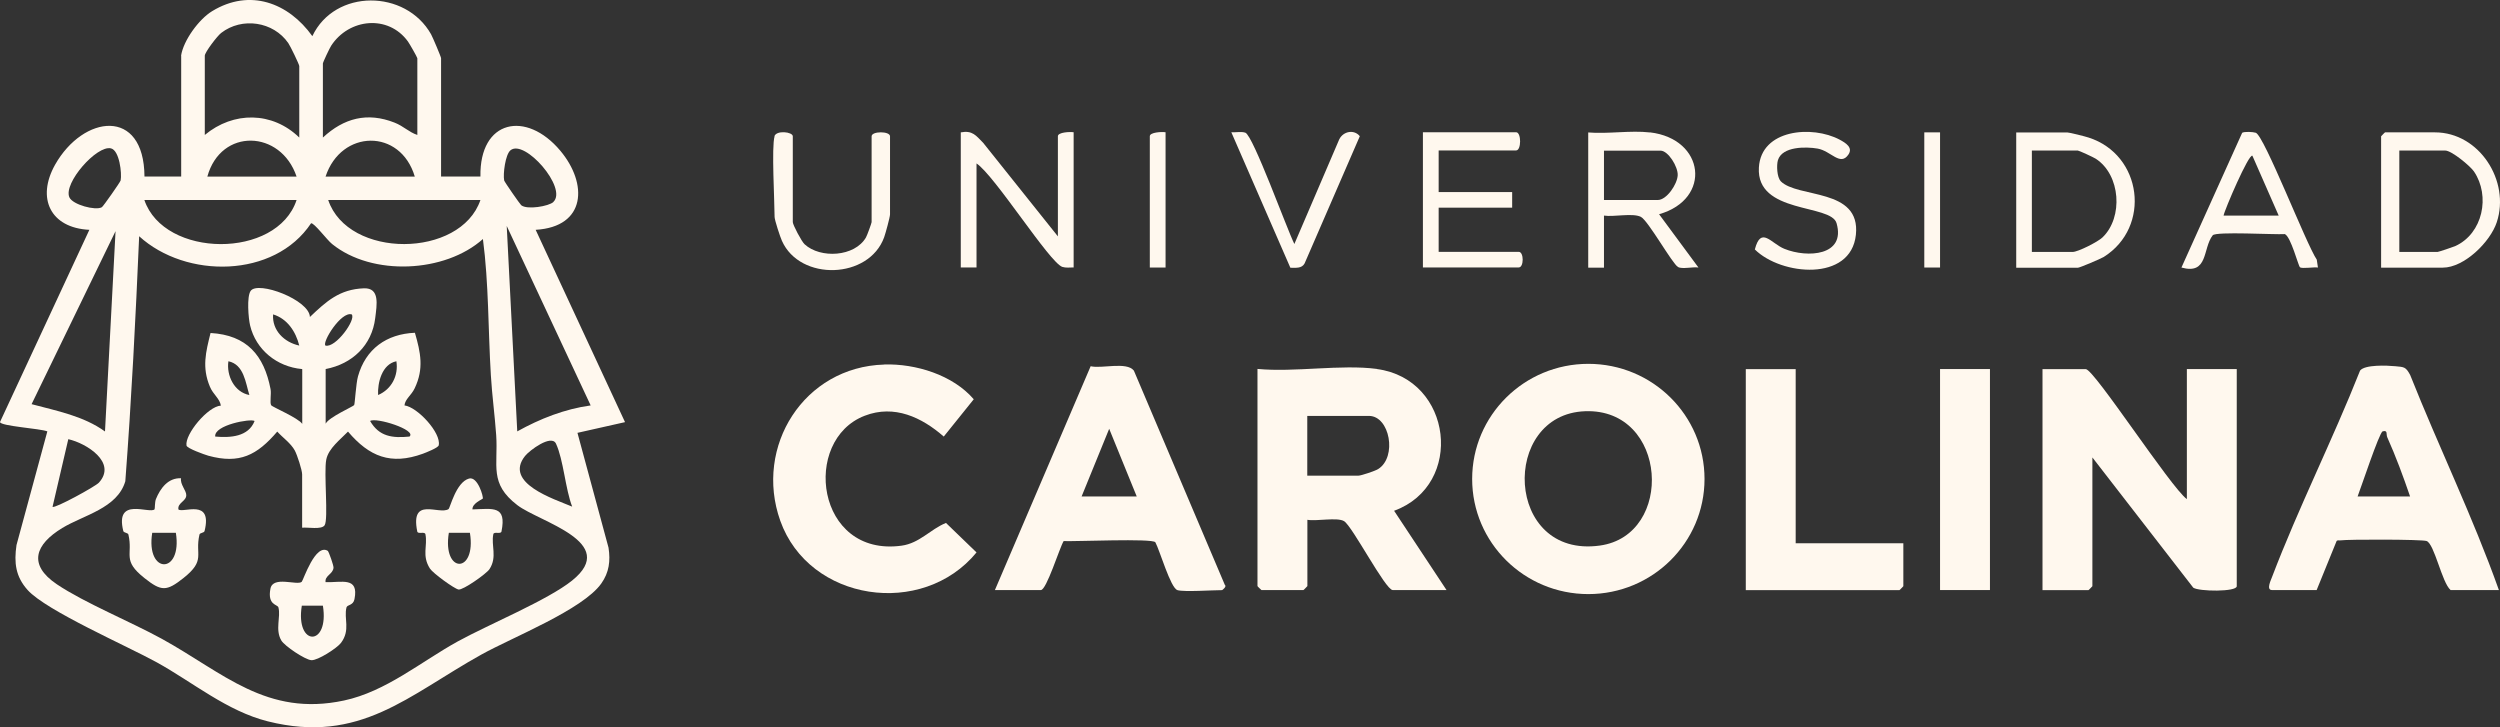 <svg width="110" height="32" viewBox="0 0 110 32" fill="none" xmlns="http://www.w3.org/2000/svg">
<rect x="0" y="0" width="110" height="32" fill="#333333" stroke="none"/>
<path d="M96.222 21.957V16.238H98.417V25.793C98.417 26.049 96.742 26.03 96.503 25.857L92.065 20.128V25.793C92.065 25.793 91.906 25.966 91.892 25.966H89.87V16.242H91.775C92.14 16.242 95.506 21.436 96.222 21.962V21.957Z" fill="#FFF8EE"/>
<path d="M60.586 16.238C63.919 16.681 64.452 21.34 61.34 22.474L63.647 25.962H61.279C60.96 25.962 59.5 23.146 59.139 22.931C58.835 22.748 57.918 22.945 57.525 22.871V25.788C57.525 25.788 57.365 25.962 57.351 25.962H55.502C55.502 25.962 55.329 25.802 55.329 25.788V16.233C56.967 16.389 58.999 16.023 60.586 16.233V16.238ZM57.525 20.928H59.776C59.888 20.928 60.506 20.723 60.637 20.64C61.485 20.11 61.152 18.3 60.235 18.3H57.52V20.933L57.525 20.928Z" fill="#FFF8EE"/>
<path d="M74.999 21.075C74.999 23.872 72.71 26.14 69.887 26.14C67.064 26.14 64.775 23.872 64.775 21.075C64.775 18.277 67.064 16.009 69.887 16.009C72.71 16.009 74.999 18.277 74.999 21.075ZM69.746 18.094C66.002 18.227 66.203 24.586 70.392 24.005C73.688 23.552 73.388 17.961 69.746 18.094Z" fill="#FFF8EE"/>
<path d="M109.965 25.962H107.826C107.442 25.637 107.115 23.923 106.768 23.804C106.548 23.731 103.342 23.726 102.967 23.777C102.916 23.781 102.855 23.763 102.813 23.799L101.933 25.962H99.967C99.695 25.962 99.934 25.495 99.967 25.395C101.128 22.346 102.64 19.347 103.843 16.306C104.053 16.037 105.027 16.078 105.397 16.114C105.785 16.151 105.851 16.137 106.047 16.498C107.307 19.667 108.809 22.748 109.951 25.962H109.965ZM103.73 21.843H106.043C105.743 20.965 105.415 20.078 105.036 19.232C104.985 19.118 105.074 18.908 104.835 18.981C104.69 19.027 103.875 21.486 103.735 21.843H103.73Z" fill="#FFF8EE"/>
<path d="M51.804 25.962C51.505 25.875 51.027 24.206 50.835 23.859C50.695 23.68 47.329 23.831 46.8 23.808C46.618 24.11 46.047 25.962 45.799 25.962H43.776L47.989 16.114C48.471 16.233 49.567 15.9 49.89 16.306L53.892 25.733C53.995 25.802 53.784 25.966 53.77 25.966C53.33 25.966 52.113 26.053 51.804 25.966V25.962ZM50.016 21.843L48.804 18.867L47.591 21.843H50.016Z" fill="#FFF8EE"/>
<path d="M38.908 16.037C40.289 15.996 41.928 16.498 42.845 17.568L41.525 19.209C40.556 18.359 39.348 17.792 38.052 18.291C35.257 19.36 35.903 24.522 39.667 24.01C40.467 23.9 40.926 23.292 41.623 23.009L42.967 24.307C40.593 27.201 35.599 26.478 34.33 22.908C33.174 19.648 35.374 16.142 38.904 16.041L38.908 16.037Z" fill="#FFF8EE"/>
<path d="M79.01 16.238V23.904H83.747V25.793C83.747 25.793 83.588 25.966 83.574 25.966H76.815V16.242H79.01V16.238Z" fill="#FFF8EE"/>
<path d="M87.558 16.238H85.362V25.962H87.558V16.238Z" fill="#FFF8EE"/>
<path d="M104.769 11.776V5.997C104.769 5.997 104.929 5.824 104.943 5.824H107.138C109.09 5.824 110.457 7.963 109.858 9.778C109.572 10.647 108.425 11.776 107.484 11.776H104.769ZM105.575 11.086H107.25C107.293 11.086 107.934 10.871 108.027 10.83C109.249 10.276 109.582 8.621 108.856 7.547C108.683 7.296 107.868 6.624 107.592 6.624H105.57V11.086H105.575Z" fill="#FFF8EE"/>
<path d="M72.597 5.824C75.017 6.107 75.331 8.763 73 9.426L74.732 11.771C74.493 11.73 74.016 11.854 73.833 11.748C73.576 11.602 72.522 9.705 72.195 9.54C71.825 9.362 71.01 9.554 70.575 9.486V11.776H69.882V5.828C70.743 5.901 71.755 5.728 72.597 5.828V5.824ZM70.575 8.8H72.944C73.332 8.8 73.8 8.109 73.819 7.712C73.838 7.341 73.402 6.628 73.061 6.628H70.575V8.804V8.8Z" fill="#FFF8EE"/>
<path d="M88.714 11.776V5.828H90.965C91.054 5.828 91.747 6.002 91.897 6.052C94.261 6.807 94.663 9.988 92.566 11.305C92.435 11.387 91.504 11.78 91.429 11.78H88.714V11.776ZM89.406 11.086H91.195C91.433 11.086 92.313 10.638 92.51 10.446C93.432 9.563 93.306 7.693 92.215 6.985C92.117 6.921 91.475 6.624 91.424 6.624H89.402V11.086H89.406Z" fill="#FFF8EE"/>
<path d="M42.274 5.824C42.793 5.728 42.943 5.966 43.257 6.281L46.547 10.4V5.993C46.547 5.819 47.077 5.792 47.24 5.819V11.767C47.077 11.767 46.903 11.794 46.744 11.744C46.182 11.561 43.772 7.726 42.967 7.191V11.767H42.274V5.819V5.824Z" fill="#FFF8EE"/>
<path d="M63.301 6.624V8.452H66.535V9.138H63.301V11.081H66.826C67.055 11.081 67.055 11.767 66.826 11.767H62.608V5.819H66.709C66.943 5.819 66.943 6.619 66.709 6.619H63.301V6.624Z" fill="#FFF8EE"/>
<path d="M101.994 11.772C101.816 11.74 101.287 11.836 101.198 11.758C101.123 11.694 100.8 10.418 100.533 10.3C100.079 10.332 97.5 10.176 97.359 10.354C96.91 10.93 97.177 12.101 95.983 11.772L98.656 5.842C98.754 5.783 99.134 5.801 99.255 5.842C99.63 5.975 101.479 10.757 101.938 11.424L101.989 11.772H101.994ZM100.262 9.486L99.106 6.853C98.951 6.738 97.879 9.239 97.837 9.486H100.262Z" fill="#FFF8EE"/>
<path d="M34.073 5.997C34.162 5.718 34.883 5.801 34.883 5.997V9.774C34.883 9.892 35.271 10.629 35.402 10.747C36.095 11.387 37.607 11.305 38.103 10.446C38.15 10.368 38.351 9.815 38.351 9.774V5.997C38.351 5.764 39.161 5.764 39.161 5.997V9.431C39.161 9.554 38.964 10.263 38.904 10.436C38.234 12.293 35.201 12.384 34.405 10.597C34.325 10.423 34.082 9.678 34.082 9.545C34.082 8.855 33.942 6.445 34.082 5.997H34.073Z" fill="#FFF8EE"/>
<path d="M78.345 7.968C79.09 8.736 81.879 8.251 81.659 10.331C81.439 12.412 78.369 12.123 77.213 10.976C77.484 9.929 77.924 10.711 78.514 10.949C79.53 11.36 81.224 11.255 80.808 9.819C80.559 8.96 77.273 9.426 77.391 7.374C77.484 5.682 79.74 5.504 80.943 6.144C81.215 6.29 81.538 6.491 81.332 6.798C80.971 7.332 80.564 6.638 79.97 6.537C79.46 6.45 78.416 6.436 78.228 7.049C78.163 7.273 78.186 7.799 78.35 7.968H78.345Z" fill="#FFF8EE"/>
<path d="M56.949 10.743L58.929 6.126C59.107 5.774 59.579 5.682 59.832 5.993L57.403 11.589C57.281 11.822 57.005 11.781 56.776 11.781L54.178 5.819C54.374 5.833 54.613 5.778 54.795 5.838C55.133 5.952 56.64 10.117 56.953 10.738L56.949 10.743Z" fill="#FFF8EE"/>
<path d="M85.362 5.824H84.669V11.771H85.362V5.824Z" fill="#FFF8EE"/>
<path d="M51.285 5.824V11.771H50.592V5.993C50.592 5.819 51.121 5.792 51.285 5.819V5.824Z" fill="#FFF8EE"/>
<path d="M7.967 2.45C8.07 1.782 8.749 0.845 9.339 0.488C10.991 -0.517 12.69 0.118 13.743 1.59C14.736 -0.504 17.853 -0.472 18.967 1.508C19.038 1.636 19.407 2.505 19.407 2.559V7.767H21.139C21.093 5.27 23.152 4.841 24.655 6.633C25.867 8.077 25.802 9.979 23.569 10.112L27.501 18.574L25.408 19.045L26.775 24.097C26.864 24.682 26.803 25.185 26.457 25.674C25.638 26.83 22.544 28.042 21.181 28.801C17.966 30.588 15.845 32.755 11.787 31.74C9.985 31.288 8.496 30.026 6.9 29.144C5.589 28.421 2.036 26.872 1.217 25.962C0.683 25.367 0.613 24.759 0.726 23.982L2.083 18.981C1.774 18.853 0.019 18.752 0 18.569L3.932 10.112C2.214 10.03 1.596 8.717 2.425 7.245C3.665 5.051 6.338 4.713 6.357 7.767H7.972V2.45H7.967ZM13.168 6.052V2.907C13.168 2.838 12.77 2.015 12.685 1.897C12.03 0.946 10.649 0.74 9.732 1.449C9.554 1.586 9.011 2.303 9.011 2.45V5.938C10.27 4.891 11.983 4.9 13.168 6.052ZM18.363 5.938V2.564C18.363 2.523 18.017 1.919 17.951 1.828C17.085 0.63 15.354 0.809 14.572 2.011C14.506 2.111 14.207 2.742 14.207 2.793V6.052C15.129 5.197 16.159 4.923 17.357 5.394C17.764 5.554 17.984 5.81 18.363 5.938ZM13.05 7.771C12.358 5.709 9.718 5.613 9.123 7.771H13.05ZM18.251 7.771C17.619 5.641 15.012 5.686 14.324 7.771H18.251ZM4.48 9.12C4.541 9.083 5.294 8.009 5.308 7.94C5.369 7.629 5.257 6.619 4.882 6.528C4.26 6.377 2.78 8.059 3.052 8.681C3.197 9.01 4.208 9.275 4.475 9.12H4.48ZM24.346 8.887C24.987 8.279 23.077 6.093 22.459 6.615C22.235 6.802 22.127 7.657 22.183 7.94C22.197 8.004 22.881 8.987 22.932 9.028C23.189 9.243 24.154 9.074 24.35 8.887H24.346ZM13.05 8.8H6.352C7.223 11.364 12.189 11.41 13.05 8.8ZM21.139 8.8H14.441C15.316 11.401 20.264 11.369 21.139 8.8ZM21.252 10.514C19.585 12.009 16.379 12.165 14.614 10.738C14.389 10.56 13.818 9.792 13.687 9.824C12.068 12.256 8.178 12.27 6.123 10.395C5.968 13.989 5.786 17.596 5.514 21.175C5.163 22.369 3.679 22.661 2.738 23.233C1.559 23.95 1.208 24.837 2.504 25.71C3.731 26.533 5.744 27.352 7.124 28.11C9.821 29.596 11.73 31.553 15.138 30.822C16.983 30.428 18.523 29.116 20.137 28.225C21.49 27.48 24.102 26.405 25.17 25.546C27.281 23.854 23.728 22.967 22.764 22.227C21.509 21.267 21.926 20.494 21.832 19.141C21.771 18.272 21.649 17.381 21.598 16.512C21.476 14.514 21.509 12.48 21.247 10.505L21.252 10.514ZM25.989 17.838L22.296 9.943L22.759 18.981C23.765 18.423 24.837 17.998 25.993 17.838H25.989ZM4.62 18.981L5.084 10.171L1.39 17.783C2.5 18.08 3.67 18.3 4.62 18.985V18.981ZM4.353 21.235C5.158 20.348 3.801 19.502 3.005 19.324L2.312 22.3C2.397 22.391 4.204 21.404 4.353 21.235ZM25.179 22.3C24.875 21.523 24.795 20.233 24.463 19.52C24.262 19.095 23.297 19.817 23.101 20.064C22.155 21.258 24.374 21.953 25.184 22.295L25.179 22.3Z" fill="#FFF8EE"/>
<path d="M13.285 16.238C12.18 16.137 11.262 15.388 11.005 14.322C10.93 14.011 10.851 13.056 11.028 12.8C11.351 12.343 13.612 13.193 13.636 13.947C14.357 13.262 14.937 12.727 16.009 12.686C16.725 12.658 16.58 13.413 16.51 13.993C16.365 15.196 15.499 16.014 14.329 16.238V18.643C14.464 18.359 15.541 17.888 15.583 17.824C15.616 17.769 15.662 16.878 15.752 16.558C16.088 15.36 17.001 14.693 18.256 14.642C18.509 15.516 18.658 16.224 18.246 17.084C18.101 17.395 17.825 17.555 17.797 17.838C18.368 17.911 19.421 19.049 19.304 19.593C19.281 19.703 18.752 19.909 18.607 19.964C17.198 20.476 16.248 20.092 15.312 18.99C14.979 19.337 14.46 19.721 14.357 20.215C14.239 20.787 14.46 22.853 14.282 23.114C14.141 23.315 13.542 23.191 13.294 23.219V20.874C13.294 20.686 13.079 20.023 12.971 19.822C12.793 19.497 12.442 19.26 12.199 18.99C11.309 20.028 10.542 20.43 9.165 20.051C8.992 20 8.229 19.731 8.206 19.603C8.126 19.109 9.147 17.879 9.718 17.847C9.671 17.536 9.381 17.363 9.236 17.015C8.88 16.169 9.053 15.497 9.264 14.652C10.86 14.743 11.618 15.634 11.904 17.12C11.946 17.331 11.862 17.715 11.932 17.833C11.974 17.902 13.139 18.396 13.299 18.652V16.247L13.285 16.238ZM13.168 15.205C13.013 14.588 12.643 14.025 12.016 13.833C11.965 14.533 12.503 15.063 13.168 15.205ZM15.475 13.833C15.007 13.691 14.165 15.054 14.319 15.205C14.768 15.324 15.681 14.053 15.475 13.833ZM10.972 17.381C10.804 16.846 10.738 16.041 10.05 15.895C9.956 16.526 10.312 17.257 10.972 17.381ZM17.441 15.895C16.805 16.023 16.608 16.841 16.636 17.381C17.231 17.129 17.54 16.521 17.441 15.895ZM11.202 18.524C11.042 18.405 9.404 18.702 9.47 19.209C10.139 19.269 10.93 19.219 11.202 18.524ZM18.017 19.209C18.354 18.917 16.529 18.346 16.285 18.524C16.683 19.214 17.273 19.283 18.017 19.209Z" fill="#FFF8EE"/>
<path d="M21.238 21.943C21.219 21.971 20.77 22.149 20.788 22.414C21.696 22.387 22.296 22.231 22.066 23.383C22.038 23.521 21.729 23.37 21.706 23.507C21.603 24.01 21.888 24.503 21.537 25.043C21.406 25.244 20.367 25.976 20.175 25.939C19.983 25.902 19.047 25.221 18.916 25.015C18.551 24.439 18.822 24.019 18.719 23.507C18.691 23.37 18.382 23.521 18.359 23.383C18.045 21.82 19.314 22.67 19.735 22.401C19.805 22.355 20.063 21.216 20.638 21.056C21.022 20.951 21.28 21.875 21.242 21.939L21.238 21.943ZM20.676 23.443H19.749C19.454 25.262 20.971 25.262 20.676 23.443Z" fill="#FFF8EE"/>
<path d="M7.967 21.043C7.915 21.308 8.201 21.582 8.196 21.788C8.196 22.058 7.803 22.122 7.85 22.414C8.051 22.593 9.362 21.911 9.001 23.365C8.978 23.452 8.796 23.438 8.777 23.52C8.566 24.426 9.072 24.641 8.07 25.436C7.326 26.026 7.101 26.026 6.357 25.436C5.355 24.641 5.861 24.426 5.65 23.52C5.631 23.438 5.444 23.447 5.425 23.365C5.046 21.834 6.581 22.629 6.801 22.41C6.82 22.387 6.806 22.09 6.862 21.957C7.054 21.486 7.396 21.02 7.962 21.043H7.967ZM7.738 23.443H6.698C6.404 25.285 8.033 25.294 7.738 23.443Z" fill="#FFF8EE"/>
<path d="M14.431 24.252C14.464 24.275 14.684 24.878 14.675 24.983C14.647 25.267 14.286 25.322 14.324 25.614C15.026 25.642 15.798 25.354 15.597 26.364C15.541 26.648 15.279 26.602 15.246 26.725C15.12 27.219 15.433 27.717 15.002 28.289C14.829 28.517 13.982 29.066 13.701 29.048C13.42 29.029 12.517 28.421 12.377 28.179C12.096 27.699 12.363 27.146 12.25 26.725C12.213 26.588 11.759 26.634 11.899 25.902C12.011 25.322 13.074 25.774 13.275 25.601C13.345 25.537 13.879 23.868 14.436 24.247L14.431 24.252ZM14.207 26.648H13.28C12.985 28.467 14.502 28.467 14.207 26.648Z" fill="#FFF8EE"/>
</svg>

